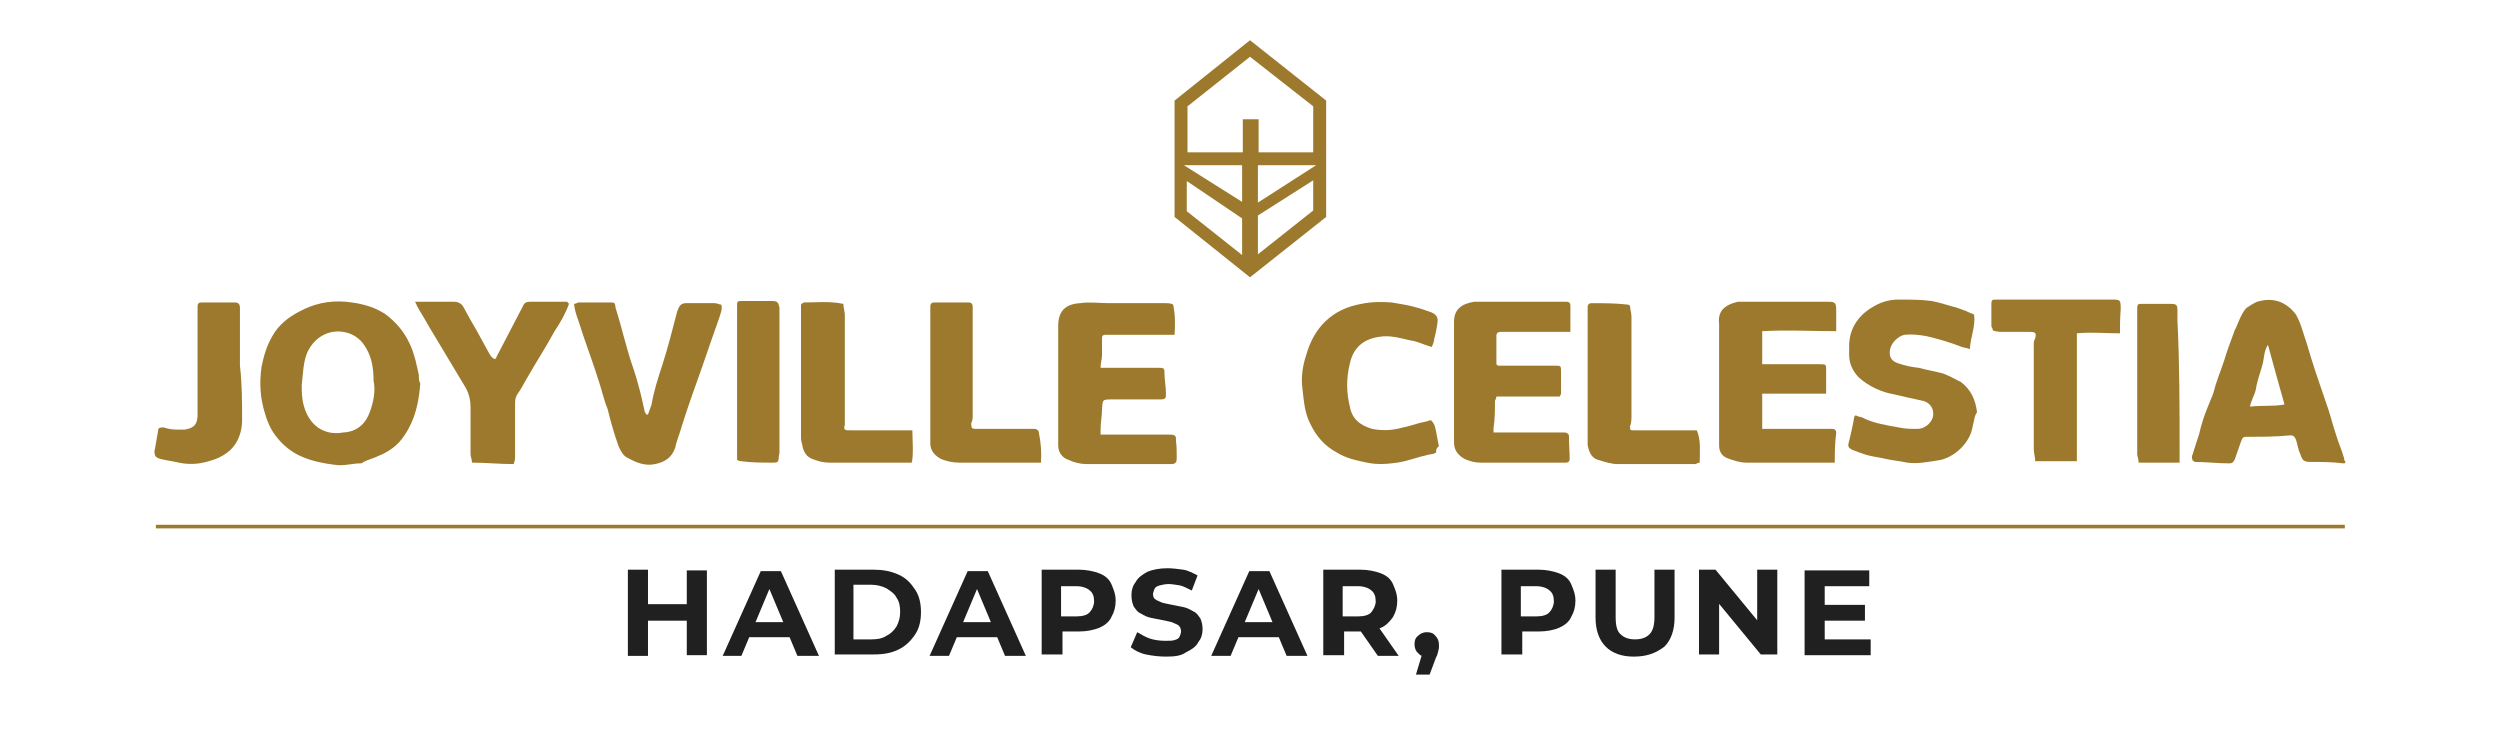 <?xml version="1.0" encoding="utf-8"?>
<!-- Generator: Adobe Illustrator 25.4.1, SVG Export Plug-In . SVG Version: 6.00 Build 0)  -->
<svg version="1.1" id="Layer_1" xmlns="http://www.w3.org/2000/svg" xmlns:xlink="http://www.w3.org/1999/xlink" x="0px" y="0px"
	 viewBox="0 0 348 104" style="enable-background:new 0 0 348 104;" xml:space="preserve">
<style type="text/css">
	.st0{fill:#9C792C;}
	.st1{fill:none;stroke:#9C792C;stroke-width:0.5;stroke-miterlimit:10;}
	.st2{fill:#202020;}
</style>
<g>
	<path class="st0" d="M163.5,30.2V14L174,5.6l10.6,8.4v16.2L174,38.6L163.5,30.2z M175.1,30v5.4l7.7-6.1v-4.2L175.1,30z M165.2,29.4
		l7.7,6.1v-5.1l-7.7-5.2V29.4z M175.1,28.2l8.1-5.2h-8.1V28.2z M172.9,28.1V23h-8.1L172.9,28.1z M175.1,21.2h7.7v-6.4L174,7.9
		l-8.7,6.9v6.4h7.7v-4.6h2.2V21.2z"/>
	<g>
		<g>
			<path class="st0" d="M58.3,52.2c-0.3-1.4-0.6-2.9-1.2-4.2c-0.8-1.8-2-3.2-3.5-4.3c-1.7-1.1-3.5-1.5-5.5-1.7
				c-2.3-0.2-4.5,0.3-6.5,1.4c-1.5,0.8-2.8,1.8-3.7,3.4c-0.8,1.4-1.2,2.8-1.5,4.3c-0.3,2.2-0.2,4.3,0.5,6.5c0.3,1.1,0.8,2.2,1.5,3.1
				c0.9,1.2,2.2,2.3,3.7,2.9c1.4,0.6,2.9,0.9,4.5,1.1c1.2,0.2,2.5-0.2,3.5-0.2c0.2,0,0.3,0,0.5-0.2c0.6-0.3,1.4-0.5,2-0.8
				c1.5-0.6,2.8-1.5,3.7-2.9c1.5-2.2,2-4.6,2.2-7.2C58.3,53,58.3,52.6,58.3,52.2z M51.5,57.3c-0.6,1.7-1.8,2.8-3.7,2.9
				c-2.8,0.5-4.8-1.1-5.5-3.7C42,55.5,42,54.4,42,53.6c0.2-1.7,0.2-3.2,0.8-4.6c1.1-2.3,3.4-3.4,5.8-2.6c0.8,0.3,1.5,0.8,2,1.5
				c1.1,1.5,1.4,3.2,1.4,5.1C52.3,54.4,52,55.9,51.5,57.3z"/>
			<path class="st0" d="M326.3,63.8c-0.3-1.1-0.8-2.2-1.1-3.2c-0.5-1.5-0.9-3.2-1.5-4.8c-0.9-2.6-1.8-5.2-2.6-8
				c-0.5-1.4-0.8-2.8-1.5-4c-0.2-0.3-0.5-0.6-0.8-0.9c-1.4-1.2-2.9-1.4-4.6-0.9c-0.5,0.2-0.9,0.5-1.4,0.8c-0.8,0.6-1.5,2.9-1.7,3.1
				c-0.5,1.4-1.1,2.9-1.5,4.3c-0.5,1.5-1.1,2.9-1.5,4.5c-0.2,0.6-0.5,1.2-0.8,2c-0.5,1.2-0.9,2.5-1.2,3.8c-0.3,0.9-0.6,1.8-0.9,2.8
				c-0.2,0.3,0,0.6,0,0.8c0.2,0,0.2,0.2,0.3,0.2c1.5,0,3.2,0.2,4.8,0.2c0.5,0,0.6-0.2,0.8-0.6c0.3-0.8,0.5-1.5,0.8-2.3
				s0.3-0.8,1.1-0.8c2,0,3.8,0,5.8-0.2c0.5,0,0.6,0.2,0.8,0.6c0.2,0.6,0.3,1.4,0.6,2c0.3,0.9,0.5,1.1,1.4,1.1c1.5,0,3.1,0,4.6,0.2
				c0.2,0,0.2,0,0.3-0.2C326.3,64.1,326.3,63.9,326.3,63.8z M313.2,56.6c0.2-1.1,0.8-1.8,0.9-2.9c0.2-0.9,0.5-1.8,0.8-2.8
				s0.2-2,0.8-2.9c0.8,2.9,1.5,5.5,2.3,8.3C316.6,56.6,314.9,56.4,313.2,56.6z"/>
			<path class="st0" d="M218.5,63.9c0,0.3-0.2,0.5-0.5,0.5c-0.6,0-1.2,0-1.8,0c-3.4,0-6.8,0-10.1,0c-0.8,0-1.5-0.2-2.2-0.5
				c-0.9-0.5-1.5-1.2-1.5-2.3c0-5.5,0-11.2,0-16.8c0-1.8,1.1-2.5,2.8-2.8c0.2,0,0.3,0,0.5,0c4,0,7.8,0,11.8,0c0.2,0,0.3,0,0.6,0
				s0.5,0.2,0.5,0.5c0,1.2,0,2.5,0,3.7c-0.3,0-0.6,0-0.9,0c-2.8,0-5.4,0-8.1,0c-0.3,0-0.5,0-0.8,0c-0.3,0-0.5,0.2-0.5,0.5
				c0,1.4,0,2.8,0,4c0,0,0,0,0.2,0.2h0.8c2.3,0,4.8,0,7.1,0c0.9,0,0.9,0,0.9,0.9s0,1.8,0,2.8c0,0.2,0,0.3-0.2,0.6h-8.8
				c0,0.3-0.2,0.5-0.2,0.6c0,1.2,0,2.6-0.2,3.8c0,0.2,0,0.3,0,0.6c0.2,0,0.5,0,0.6,0c2.9,0,5.8,0,8.8,0c0.2,0,0.3,0,0.5,0
				c0.3,0,0.6,0.2,0.6,0.5C218.4,61.9,218.5,63,218.5,63.9z"/>
			<path class="st0" d="M255.4,64.4c-0.2,0-0.3,0-0.5,0c-4,0-7.8,0-11.8,0c-0.9,0-1.8-0.3-2.6-0.6c-0.8-0.3-1.2-0.9-1.2-1.8
				c0-0.3,0-0.6,0-0.9c0-5.2,0-10.6,0-15.8c0,0,0,0,0-0.2c-0.2-1.7,0.6-2.6,2.6-3.1c0.3,0,0.6,0,0.9,0c3.8,0,7.5,0,11.4,0
				c1.2,0,1.4,0,1.4,1.2c0,0.9,0,1.8,0,2.9c-3.5,0-6.8-0.2-10.3,0v4.6c0.2,0,0.3,0,0.5,0c2.5,0,5.1,0,7.5,0c0.9,0,0.9,0,0.9,0.9
				c0,1.1,0,2.2,0,3.2h-8.9v4.9c0.2,0,0.2,0,0.3,0c2.9,0,6,0,8.9,0c0.2,0,0.3,0,0.6,0s0.5,0.2,0.5,0.5
				C255.4,61.9,255.4,63.2,255.4,64.4z"/>
			<path class="st0" d="M163.8,63.8c0,0.6-0.2,0.8-0.8,0.8c-3.8,0-7.7,0-11.7,0c-0.9,0-1.7-0.2-2.6-0.6c-0.9-0.3-1.4-1.1-1.4-2
				c0-0.5,0-0.9,0-1.2c0-5.1,0-10.1,0-15.2c0,0,0,0,0-0.2c0-2.2,1.1-3.1,3.1-3.2c1.2-0.2,2.6,0,4,0c2.6,0,5.2,0,7.8,0
				c0.3,0,0.8,0,1.1,0.2c0.3,1.4,0.3,2.8,0.2,4.2h-0.9c-2.6,0-5.2,0-8,0c-0.2,0-0.3,0-0.6,0c-0.6,0-0.6,0.2-0.6,0.6
				c0,0.8,0,1.4,0,2.2c0,0.6-0.2,1.1-0.2,1.8c0.3,0,0.6,0,0.9,0c2.3,0,4.8,0,7.1,0c0.8,0,0.9,0,0.9,0.8c0,0.9,0.2,1.8,0.2,2.8
				c0,0.6,0,0.8-0.8,0.8c-2.2,0-4.3,0-6.6,0c-1.5,0-1.4,0-1.5,1.4c0,0.9-0.2,1.8-0.2,2.9c0,0.2,0,0.3,0,0.6c0.3,0,0.5,0,0.8,0
				c2.9,0,5.8,0,8.8,0c0.9,0,0.9,0.2,0.9,0.9C163.8,62.1,163.8,62.9,163.8,63.8z"/>
			<path class="st0" d="M274.6,59.3c-0.3,2.3-2.6,4.5-4.9,4.8c-1.4,0.2-2.8,0.5-4.2,0.3c-0.9-0.2-2-0.3-2.9-0.5
				c-0.8-0.2-1.7-0.3-2.5-0.5c-0.8-0.2-1.5-0.5-2.3-0.8c-0.3-0.2-0.6-0.3-0.5-0.8c0.3-1.2,0.6-2.5,0.8-3.7c0-0.2,0.2-0.2,0.2-0.3
				c0.3,0.2,0.6,0.2,0.9,0.3c1.5,0.8,3.4,1.1,5.1,1.4c0.9,0.2,1.7,0.2,2.6,0.2c1.2,0,2.3-1.1,2.2-2.2c0-0.8-0.6-1.5-1.4-1.7
				c-1.4-0.3-2.8-0.6-4-0.9c-1.8-0.3-3.5-1.1-4.9-2.3c-0.9-0.9-1.4-2-1.4-3.2c0-0.5,0-0.8,0-1.2c0-2.6,1.4-4.5,3.7-5.7
				c0.9-0.5,2-0.8,3.2-0.8c1.5,0,3.1,0,4.6,0.2c1.1,0.2,2.2,0.6,3.4,0.9c0.5,0.2,0.9,0.3,1.4,0.5c0.3,0.2,0.8,0.3,1.1,0.5
				c0.2,1.7-0.5,3.1-0.6,4.8c-0.5-0.2-0.8-0.2-1.1-0.3c-1.5-0.6-3.2-1.1-4.9-1.5c-1.1-0.2-2-0.3-3.1-0.2c-0.9,0.2-1.8,1.1-2,2
				c-0.2,1.1,0.2,1.7,1.2,2c0.9,0.3,1.8,0.5,2.8,0.6c1.1,0.3,2.3,0.5,3.4,0.8c0.8,0.3,1.7,0.8,2.5,1.2c1.4,1.1,2,2.5,2.2,4.2
				C274.8,57.9,274.8,58.7,274.6,59.3z"/>
			<path class="st0" d="M100.1,44.3c-0.8,2.2-1.5,4.3-2.3,6.6c-1.1,3.1-2.2,6.1-3.2,9.4c-0.2,0.6-0.5,1.4-0.6,2
				c-0.5,1.4-1.4,2-2.8,2.3c-1.4,0.3-2.6-0.2-3.7-0.8c-0.8-0.3-1.1-1.1-1.4-1.7c-0.6-1.7-1.1-3.4-1.5-5.1c-0.5-1.2-0.8-2.6-1.2-3.8
				c-0.9-2.9-2-5.7-2.9-8.6c-0.3-0.8-0.5-1.5-0.6-2.3c0.3,0,0.5-0.2,0.6-0.2c1.4,0,2.9,0,4.3,0c0.8,0,0.8,0,0.9,0.8
				c0.9,2.8,1.5,5.7,2.5,8.5c0.6,1.8,1.1,3.8,1.5,5.7c0,0.2,0.2,0.5,0.3,0.6h0.2c0.2-0.5,0.3-0.9,0.5-1.4c0.3-1.8,0.9-3.7,1.5-5.5
				c0.8-2.5,1.4-4.9,2-7.2c0-0.2,0.2-0.5,0.2-0.6c0.2-0.5,0.5-0.8,1.1-0.8c1.4,0,2.6,0,4,0c0.3,0,0.6,0.2,0.9,0.2
				C100.6,43,100.3,43.6,100.1,44.3z"/>
			<path class="st0" d="M199.9,63c-0.3,0.2-0.6,0.2-1.1,0.3c-1.4,0.3-2.9,0.9-4.3,1.1s-2.8,0.3-4.2,0c-1.5-0.3-2.9-0.6-4.2-1.4
				c-1.7-0.9-2.9-2.3-3.7-4c-0.8-1.5-0.9-3.2-1.1-4.9c-0.2-1.5,0-3.1,0.5-4.6c1.1-4,3.7-6.5,7.7-7.2c1.4-0.3,2.8-0.3,4.2-0.2
				c1.1,0.2,2,0.3,3.1,0.6c0.8,0.2,1.7,0.5,2.5,0.8c0.6,0.3,0.9,0.6,0.8,1.4s-0.3,1.7-0.5,2.5c0,0.3-0.2,0.6-0.3,0.9
				c-1.1-0.3-2-0.8-2.9-0.9c-1.4-0.3-2.9-0.8-4.5-0.5c-2,0.3-3.5,1.4-4,3.7c-0.5,2-0.5,4,0,6c0.3,1.7,1.4,2.6,3.1,3.1
				c1.5,0.3,2.9,0.2,4.3-0.2c1.1-0.2,2-0.6,3.1-0.8c0.2,0,0.5-0.2,0.8-0.2c0.3,0.3,0.5,0.6,0.6,1.1c0.2,0.8,0.3,1.7,0.5,2.5
				C199.9,62.4,199.9,62.7,199.9,63z"/>
			<path class="st0" d="M79.2,42.3c-0.5,1.4-1.2,2.6-2,3.8c-1.2,2.2-2.5,4.2-3.7,6.3c-0.5,0.8-0.9,1.7-1.5,2.5
				c-0.3,0.5-0.3,0.9-0.3,1.4c0,2.5,0,4.8,0,7.2c0,0.3,0,0.6-0.2,1.1c-2,0-3.8-0.2-5.8-0.2c0-0.5-0.2-0.8-0.2-1.2c0-2.2,0-4.3,0-6.6
				c0-0.9-0.2-1.7-0.6-2.5c-1.7-2.8-3.4-5.7-5.1-8.5c-0.6-1.1-1.2-2-1.8-3.1c0-0.2-0.2-0.3-0.2-0.5c0.3,0,0.5,0,0.8,0
				c1.5,0,2.9,0,4.5,0c0.8,0,1.2,0.3,1.5,0.9c0.6,1.1,1.2,2.2,1.8,3.2c0.6,1.1,1.1,2,1.7,3.1c0.2,0.3,0.3,0.6,0.8,0.8
				c0.2-0.2,0.2-0.2,0.2-0.3c1.2-2.3,2.5-4.8,3.7-7.1c0.2-0.5,0.5-0.6,1.1-0.6c1.7,0,3.4,0,5.1,0C78.9,42.1,79.1,42.1,79.2,42.3z"/>
			<path class="st0" d="M295.1,46.4c-2,0-4-0.2-6,0c0,0.3,0,0.6,0,0.9c0,5.4,0,10.8,0,16.1c0,0.3,0,0.6,0,0.8h-5.8
				c0-0.6-0.2-1.1-0.2-1.7c0-4.8,0-9.5,0-14.5c0-0.3,0-0.6,0.2-0.9c0.2-0.8,0-0.9-0.8-0.9c-1.1,0-2.3,0-3.4,0c-0.6,0-1.2,0-1.7-0.2
				c0-0.3-0.2-0.5-0.2-0.6c0-1.1,0-2,0-3.1c0-0.6,0.2-0.6,0.6-0.6s0.9,0,1.4,0c4.9,0,9.8,0,14.6,0c1.4,0,1.4,0,1.4,1.4
				C295.1,44.4,295.1,45.3,295.1,46.4z"/>
			<path class="st0" d="M126.9,64.4c-0.2,0-0.3,0-0.3,0c-3.7,0-7.5,0-11.2,0c-0.8,0-1.5-0.2-2.3-0.5c-0.8-0.3-1.2-0.9-1.4-1.8
				c0-0.3-0.2-0.6-0.2-1.1c0-6,0-12,0-18c0-0.2,0-0.5,0-0.6c0.2-0.2,0.3-0.3,0.5-0.3c1.7,0,3.5-0.2,5.4,0.2c0,0.6,0.2,1.1,0.2,1.5
				c0,4.8,0,9.7,0,14.5c0,0.3,0,0.5,0,0.8c-0.2,0.8,0,0.8,0.8,0.8c2.5,0,4.9,0,7.4,0c0.5,0,0.9,0,1.2,0
				C127,60.7,127.2,63.6,126.9,64.4z"/>
			<path class="st0" d="M236.6,64.4c-0.3,0-0.5,0.2-0.6,0.2c-3.5,0-7.2,0-10.8,0c-0.9,0-1.8-0.3-2.8-0.6c-0.9-0.3-1.2-1.1-1.4-2
				c0-0.2,0-0.5,0-0.6c0-6,0-12.1,0-18.1c0-0.2,0-0.3,0-0.6s0.2-0.5,0.5-0.5c1.7,0,3.4,0,5.1,0.2c0,0,0.2,0,0.3,0.2
				c0,0.5,0.2,0.9,0.2,1.5c0,2.3,0,4.8,0,7.1c0,2.2,0,4.5,0,6.6c0,0.5,0,1.1-0.2,1.5c0,0.6,0,0.6,0.6,0.6c1.8,0,3.7,0,5.5,0
				c0.8,0,1.5,0,2.3,0c0.3,0,0.6,0,0.9,0C236.8,61.3,236.6,62.9,236.6,64.4z"/>
			<path class="st0" d="M144.9,64.4c-0.3,0-0.3,0-0.5,0c-3.7,0-7.4,0-10.9,0c-0.9,0-1.7-0.2-2.5-0.5c-0.9-0.5-1.4-1.1-1.5-2
				c0-0.3,0-0.5,0-0.8c0-6,0-12,0-18c0-0.2,0-0.3,0-0.5c0-0.3,0.2-0.5,0.5-0.5c1.5,0,3.1,0,4.8,0c0.5,0,0.6,0.3,0.6,0.6
				c0,0.5,0,0.9,0,1.2c0,4.6,0,9.2,0,13.8c0,0.5,0,0.8-0.2,1.2c0,0.6,0,0.8,0.6,0.8c2.2,0,4.3,0,6.5,0c0.6,0,1.2,0,1.7,0
				c0.3,0,0.6,0.2,0.6,0.5C144.9,61.6,145,63,144.9,64.4z"/>
			<path class="st0" d="M33.7,58.5c0,1.5-0.5,3.1-1.7,4.2c-0.6,0.5-1.2,0.9-2,1.2c-1.7,0.6-3.2,0.9-5.1,0.5
				c-0.8-0.2-1.7-0.3-2.5-0.5c-0.8-0.2-0.9-0.5-0.9-1.1c0.2-0.9,0.3-1.8,0.5-2.8c0-0.5,0.3-0.5,0.8-0.5c0.6,0.2,1.2,0.3,1.8,0.3
				c0.3,0,0.8,0,1.1,0c1.2-0.2,1.7-0.6,1.8-1.8c0-0.3,0-0.8,0-1.1c0-4.6,0-9.1,0-13.7c0-0.2,0-0.3,0-0.5c0-0.5,0.2-0.6,0.6-0.6
				c1.5,0,2.9,0,4.5,0c0.6,0,0.8,0.2,0.8,0.8c0,0.5,0,0.9,0,1.4c0,2.2,0,4.5,0,6.6l0,0C33.7,53.5,33.7,55.9,33.7,58.5z"/>
			<path class="st0" d="M303.4,62.9c0,0.5,0,0.9,0,1.5h-5.7c0-0.5-0.2-0.9-0.2-1.2c0-1.5,0-2.9,0-4.5c0-5.2,0-10.3,0-15.5
				c0-0.2,0-0.2,0-0.3c0-0.6,0.2-0.6,0.6-0.6c1.1,0,2.2,0,3.2,0c0.3,0,0.6,0,0.9,0c0.8,0,0.9,0.2,0.9,0.9c0,0.5,0,0.9,0,1.4
				C303.4,50.6,303.4,56.7,303.4,62.9z"/>
			<path class="st0" d="M108.4,63.6c0,0.8-0.2,0.8-0.9,0.8c-1.4,0-2.9,0-4.3-0.2c-0.2,0-0.3,0-0.6-0.2c0-0.6,0-1.2,0-1.8
				c0-5.5,0-10.9,0-16.4c0-1.1,0-2,0-3.1c0-0.8,0-0.8,0.8-0.8c1.4,0,2.6,0,4,0c0.9,0,0.9,0.2,1.1,0.9c0,0.3,0,0.6,0,0.9
				c0,6.5,0,12.9,0,19.4C108.4,63.5,108.4,63.6,108.4,63.6z"/>
		</g>
		<line class="st1" x1="21.7" y1="73.3" x2="326.4" y2="73.3"/>
		<g>
			<path class="st2" d="M90.2,91.3h-2.8v-12h2.8V91.3z M95.8,86.4h-5.8v-2.3h5.8V86.4z M95.6,79.4h2.8v11.8h-2.8V79.4z"/>
			<path class="st2" d="M100.6,91.3l5.3-11.8h2.8l5.3,11.8H111l-4.4-10.5h1l-4.4,10.5H100.6z M103.2,88.7l0.7-2.1h6.1l0.7,2.1H103.2
				z"/>
			<path class="st2" d="M116.2,91.3v-12h5.4c1.3,0,2.4,0.2,3.5,0.7s1.7,1.2,2.3,2.1c0.6,0.9,0.8,2,0.8,3.1s-0.2,2.2-0.8,3.1
				c-0.6,0.9-1.3,1.6-2.3,2.1c-1,0.5-2.1,0.7-3.5,0.7h-5.4V91.3z M118.8,89h2.5c0.8,0,1.5-0.1,2.1-0.5c0.6-0.3,1-0.7,1.4-1.3
				c0.3-0.6,0.5-1.2,0.5-2s-0.1-1.4-0.5-2c-0.3-0.6-0.8-0.9-1.4-1.3c-0.6-0.3-1.3-0.5-2.1-0.5h-2.5V89z"/>
			<path class="st2" d="M129.4,91.3l5.3-11.8h2.8l5.3,11.8h-2.9l-4.4-10.5h1l-4.4,10.5H129.4z M132.1,88.7l0.7-2.1h6.1l0.7,2.1
				H132.1z"/>
			<path class="st2" d="M145,91.3v-12h5.2c1,0,2,0.2,2.8,0.5c0.8,0.3,1.4,0.8,1.7,1.5c0.3,0.7,0.6,1.4,0.6,2.3
				c0,0.9-0.2,1.6-0.6,2.3c-0.3,0.7-1,1.2-1.7,1.5c-0.8,0.3-1.7,0.5-2.8,0.5h-3.6l1.3-1.3v4.5H145V91.3z M147.7,87.1l-1.3-1.3h3.5
				c0.8,0,1.5-0.2,1.8-0.6c0.3-0.3,0.6-0.9,0.6-1.5c0-0.7-0.2-1.2-0.6-1.5c-0.3-0.3-1-0.6-1.8-0.6h-3.5l1.3-1.3V87.1z"/>
			<path class="st2" d="M162.3,91.4c-0.9,0-1.8-0.1-2.8-0.3c-0.9-0.2-1.6-0.6-2.1-1l0.9-2.1c0.5,0.3,1.2,0.7,1.8,0.9
				s1.4,0.3,2.1,0.3c0.6,0,1,0,1.3-0.1c0.3-0.1,0.6-0.2,0.7-0.5c0.1-0.2,0.2-0.5,0.2-0.7c0-0.3-0.1-0.6-0.3-0.8
				c-0.2-0.2-0.6-0.3-1-0.5c-0.5-0.1-0.8-0.2-1.4-0.3c-0.5-0.1-1-0.2-1.5-0.3c-0.5-0.1-0.9-0.3-1.4-0.6c-0.5-0.2-0.7-0.6-1-1
				c-0.2-0.5-0.3-0.9-0.3-1.6s0.2-1.3,0.6-1.8c0.3-0.6,0.9-1,1.6-1.4c0.7-0.3,1.7-0.5,2.8-0.5c0.7,0,1.5,0.1,2.2,0.2
				c0.7,0.1,1.4,0.5,2,0.8l-0.8,2.1c-0.6-0.3-1.2-0.6-1.6-0.7c-0.6-0.1-1.2-0.2-1.6-0.2c-0.5,0-0.9,0.1-1.3,0.2
				c-0.3,0.1-0.6,0.2-0.7,0.5s-0.2,0.5-0.2,0.7c0,0.3,0.1,0.6,0.3,0.7c0.2,0.2,0.6,0.3,1,0.5c0.5,0.1,0.8,0.2,1.4,0.3
				c0.5,0.1,1,0.2,1.5,0.3c0.5,0.1,0.9,0.3,1.4,0.6c0.5,0.2,0.7,0.6,1,1c0.2,0.5,0.3,0.9,0.3,1.5c0,0.7-0.2,1.3-0.6,1.8
				c-0.3,0.6-0.9,1-1.7,1.4C164.4,91.3,163.5,91.4,162.3,91.4z"/>
			<path class="st2" d="M168.6,91.3l5.3-11.8h2.8l5.3,11.8h-2.9l-4.4-10.5h1l-4.4,10.5H168.6z M171.3,88.7l0.7-2.1h6.1l0.7,2.1
				H171.3z"/>
			<path class="st2" d="M184.2,91.3v-12h5.2c1,0,2,0.2,2.8,0.5c0.8,0.3,1.4,0.8,1.7,1.5c0.3,0.7,0.6,1.4,0.6,2.3
				c0,0.9-0.2,1.6-0.6,2.3c-0.5,0.7-1,1.2-1.7,1.5c-0.7,0.3-1.7,0.5-2.8,0.5h-3.6l1.3-1.2v4.5h-2.9V91.3z M186.9,87.1l-1.3-1.3h3.5
				c0.8,0,1.5-0.2,1.8-0.6s0.6-0.9,0.6-1.5c0-0.7-0.2-1.2-0.6-1.5c-0.3-0.3-1-0.6-1.8-0.6h-3.5l1.3-1.3V87.1z M191.8,91.3l-3-4.3
				h2.9l3,4.3H191.8z"/>
			<path class="st2" d="M197.1,93.9l1.2-4l0.3,1.5c-0.5,0-0.9-0.1-1.2-0.5c-0.3-0.2-0.5-0.7-0.5-1.2c0-0.5,0.1-0.9,0.5-1.2
				c0.3-0.3,0.7-0.5,1.2-0.5s0.9,0.1,1.2,0.5c0.3,0.3,0.5,0.7,0.5,1.2c0,0.1,0,0.3,0,0.5c0,0.1-0.1,0.3-0.1,0.5
				c-0.1,0.2-0.1,0.5-0.3,0.8l-0.9,2.4H197.1z"/>
			<path class="st2" d="M209,91.3v-12h5.2c1,0,2,0.2,2.8,0.5c0.8,0.3,1.4,0.8,1.7,1.5c0.3,0.7,0.6,1.4,0.6,2.3
				c0,0.9-0.2,1.6-0.6,2.3c-0.3,0.7-1,1.2-1.7,1.5s-1.7,0.5-2.8,0.5h-3.6l1.3-1.3v4.5H209V91.3z M211.7,87.1l-1.3-1.3h3.5
				c0.8,0,1.5-0.2,1.8-0.6c0.3-0.3,0.6-0.9,0.6-1.5c0-0.7-0.2-1.2-0.6-1.5c-0.3-0.3-1-0.6-1.8-0.6h-3.5l1.3-1.3V87.1z"/>
			<path class="st2" d="M227.4,91.4c-1.7,0-3-0.5-3.9-1.4c-0.9-0.9-1.4-2.3-1.4-4v-6.7h2.8v6.6c0,1.2,0.2,2,0.7,2.4
				c0.5,0.5,1.2,0.7,2,0.7s1.5-0.2,2-0.7c0.5-0.5,0.7-1.3,0.7-2.4v-6.6h2.8V86c0,1.7-0.5,3.1-1.4,4C230.4,91,229.1,91.4,227.4,91.4z
				"/>
			<path class="st2" d="M236.5,91.3v-12h2.3l7,8.5h-1.2v-8.5h2.8v11.8h-2.3l-7-8.5h1.2v8.5h-2.8V91.3z"/>
			<path class="st2" d="M254,89h6.4v2.2h-9.2V79.4h9v2.2H254L254,89L254,89z M253.8,84.2h5.8v2.2h-5.8V84.2z"/>
		</g>
	</g>
</g>
</svg>
